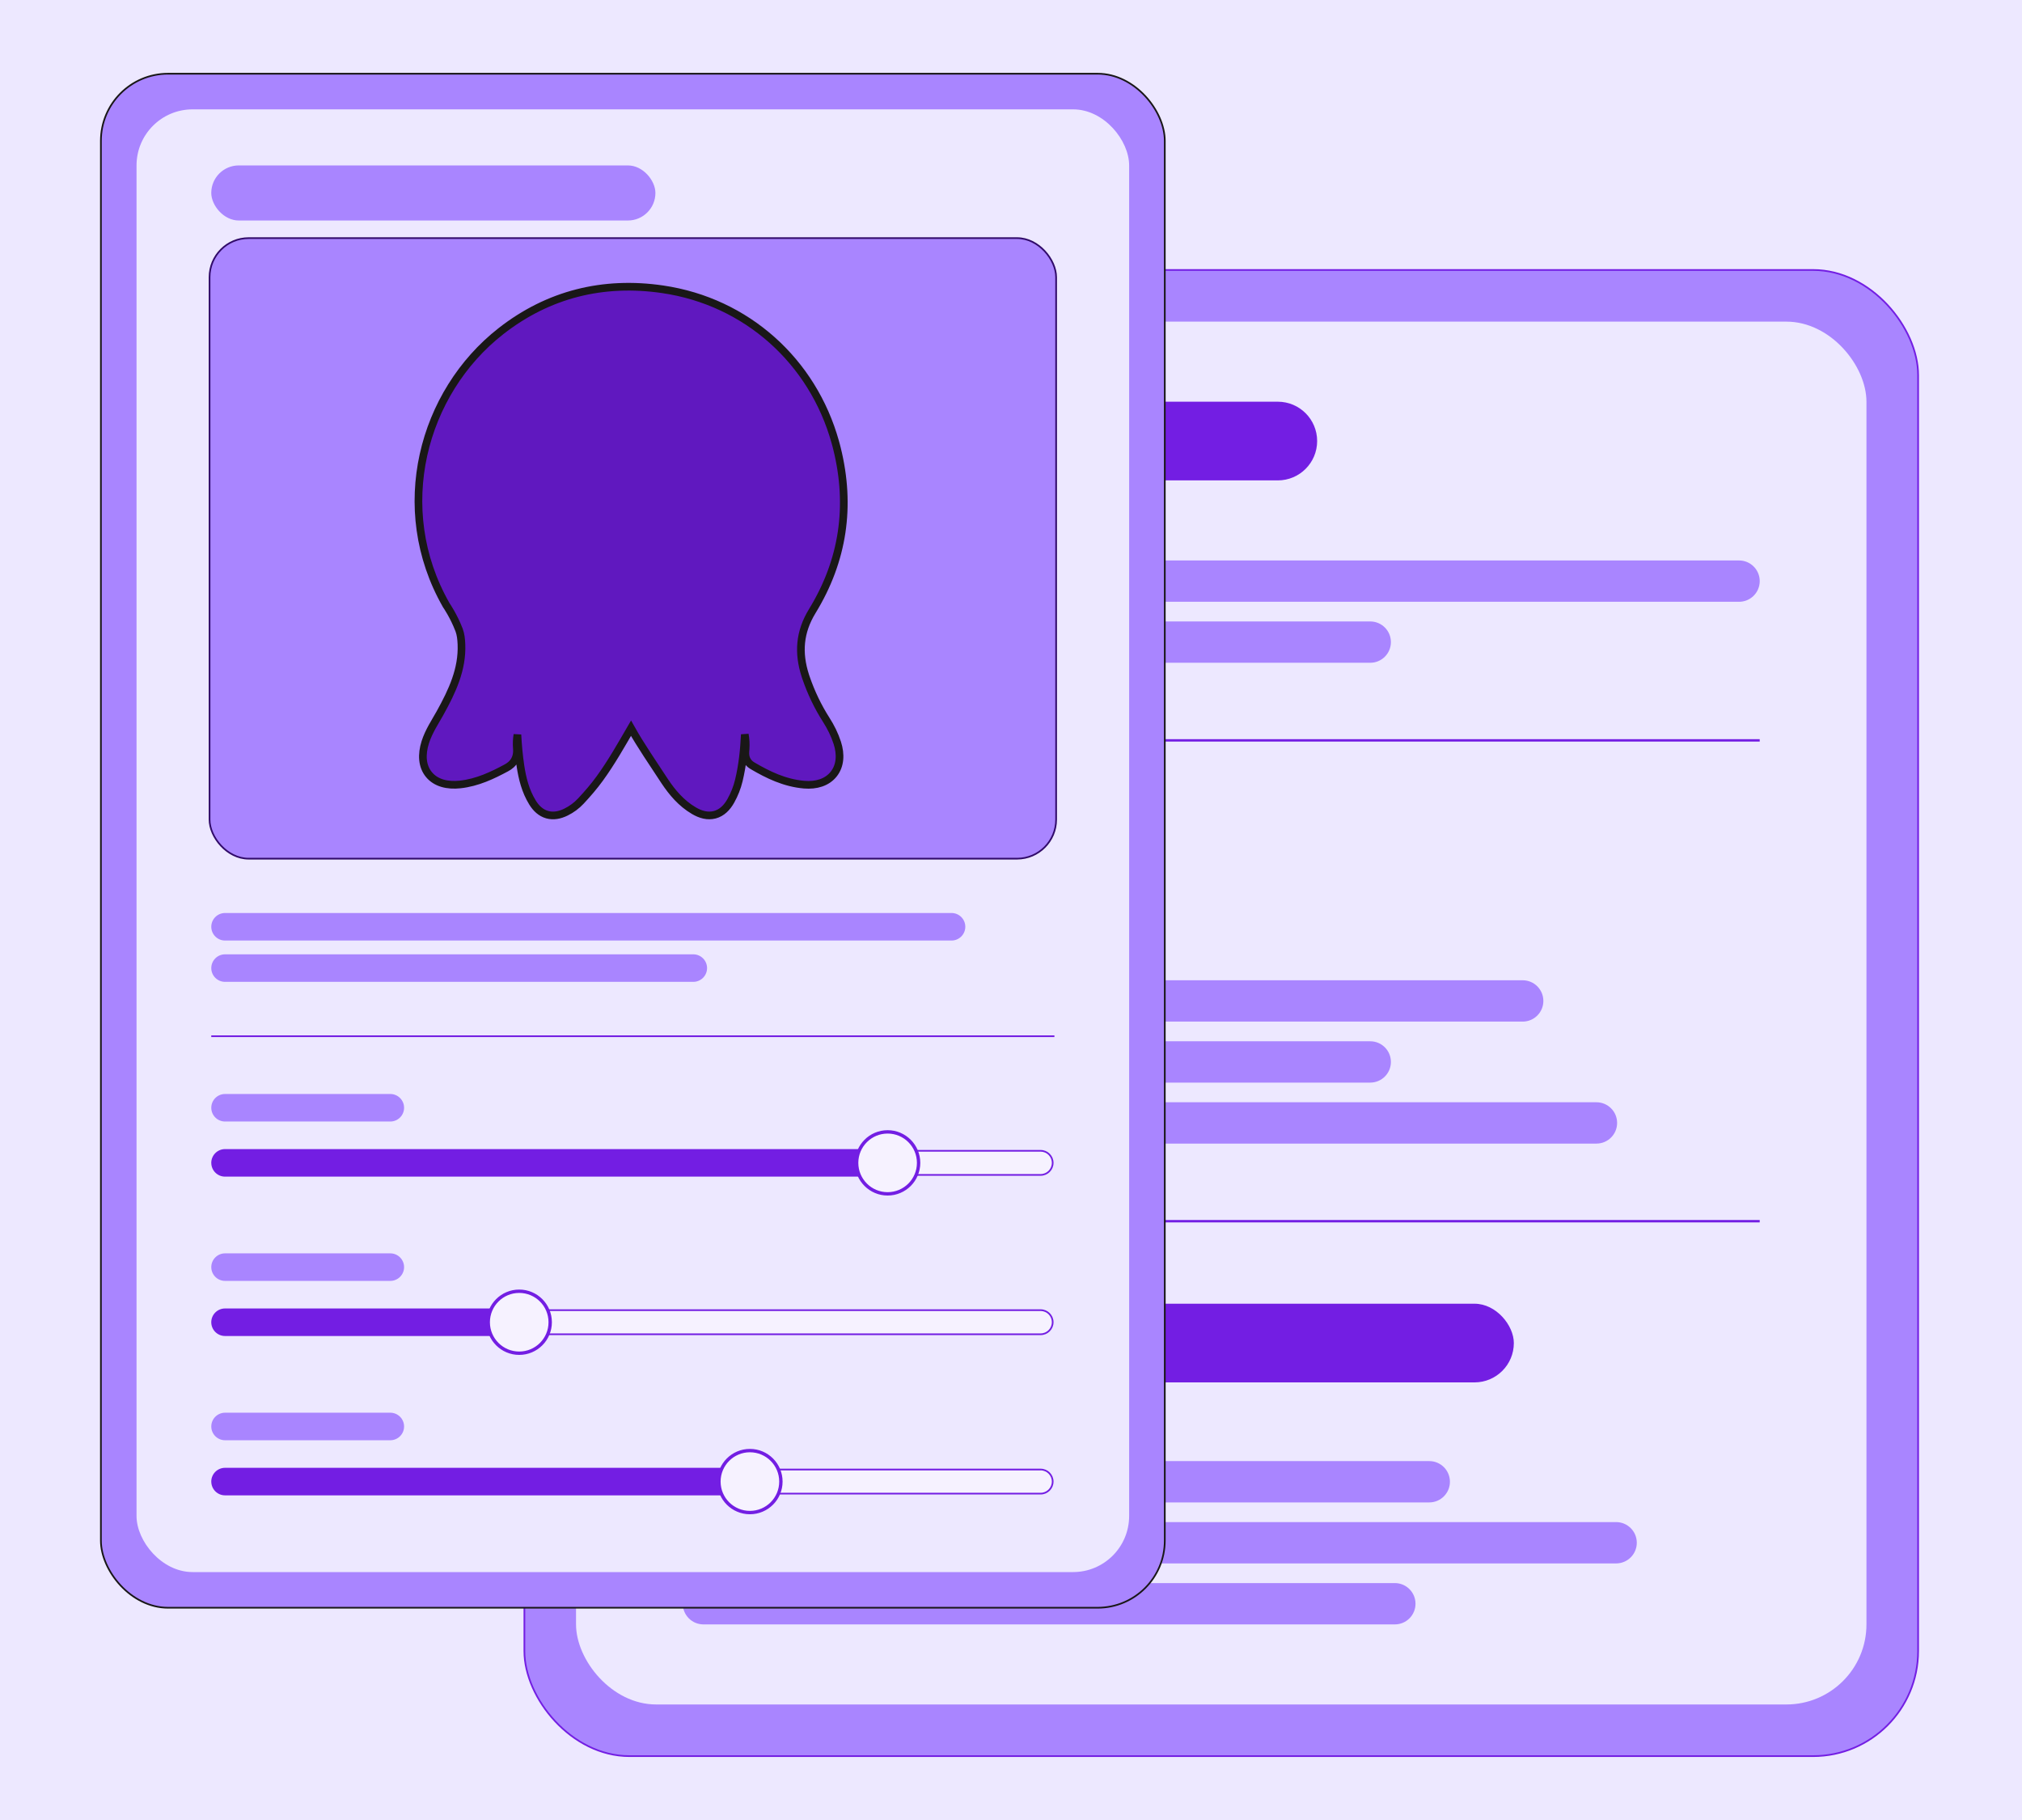 <svg xmlns="http://www.w3.org/2000/svg" xmlns:xlink="http://www.w3.org/1999/xlink" viewBox="0 0 1200 1080"><defs><clipPath id="clippath"><rect x="-2229.28" width="1200" height="1080" fill="none"></rect></clipPath></defs><g id="Fond"><rect x="0" width="1200" height="1080" fill="#ede8ff"></rect></g><g id="Ornement"><g clip-path="url(#clippath)"><path d="M158.62,767.9c-252.07-6.67-256.24,151.1-508.32,144.43-65.49-1.73-130.42-15.04-192.52-49.59-46.18-25.67-90.29-61.14-137.12-83.5-3.05-1.48-6.07-2.82-9.12-4.17-.33-.14-.63-.28-.97-.43-.3-.14-.6-.28-.86-.36-87.13-38.14-179.1-43.1-268.97-23.17-75.7,16.78-145.13,69.64-218.84,102.26-4.04,1.76-8.08,3.45-12.11,5.14-.46.19-.95.37-1.41.56-2.86,1.12-5.71,2.25-8.56,3.3-41.27,15.29-90.73,25.11-157.65,23.34-32.64-.86-65.12-4.59-97.15-12.43-47.15-13.04-93.34-34.18-137.29-62.85-.07,0-.19-.14-.26-.14-31.4-20.41-62.51-42.15-94.94-57.67-232.85-111.27-447.11,112.54-678.56,106.42-27.25-.72-51.48-3.23-73.41-7.14v.53c-55.37-12.05-109.67-35.21-160.99-68.67-87.16-56.99-170.91-93.38-265.54-95.88-252.04-6.67-256.22,151.1-508.22,144.43-27.25-.72-51.48-3.23-73.41-7.14l-7.95,300.48,3764.08,99.55,11.18-423.56c-41.31-18.55-91.4-31.93-161.08-33.77Z" fill="#c5b1ff"></path><path d="M653.43,755.83c-252.07-6.67-256.24,151.1-508.33,144.43-65.49-1.73-130.42-15.04-192.51-49.59-46.18-25.67-90.29-61.14-137.12-83.5-3.06-1.48-6.07-2.82-9.13-4.17-.32-.14-.62-.28-.97-.43-.3-.14-.58-.28-.84-.36-87.14-38.14-179.11-43.1-268.98-23.17-75.7,16.78-145.13,69.64-218.84,102.26-4.04,1.76-8.08,3.45-12.11,5.14-.46.19-.95.37-1.41.56-2.86,1.12-5.71,2.25-8.56,3.3-41.27,15.29-90.73,25.11-157.65,23.34-32.64-.86-65.12-4.59-97.15-12.43-47.15-13.04-93.34-34.18-137.29-62.85-.07,0-.19-.14-.26-.14-31.4-20.41-62.51-42.15-94.94-57.67-232.85-111.27-447.11,112.54-678.56,106.42-27.25-.72-51.48-3.23-73.41-7.14v.53c-55.37-12.05-109.67-35.21-160.99-68.67-87.16-56.99-170.91-93.38-265.54-95.88-252.04-6.67-256.21,151.1-508.22,144.43-27.25-.72-51.48-3.23-73.41-7.14l-7.95,300.48,3764.08,99.55,11.18-423.56c-41.31-18.55-91.4-31.93-161.08-33.77Z" fill="#a985ff"></path></g><rect x="311.21" y="160.21" width="827.14" height="881.89" rx="62.33" ry="62.33" fill="#a985ff"></rect><rect x="311.21" y="160.21" width="827.14" height="881.89" rx="62.33" ry="62.33" fill="none" stroke="#731ee3"></rect><rect x="341.86" y="190.86" width="765.83" height="820.58" rx="47.51" ry="47.51" fill="#ede8ff"></rect><path d="M428.56,238.37h329.78c12.89,0,23.35,10.45,23.35,23.35h0c0,12.89-10.45,23.35-23.35,23.35h-329.78c-12.89,0-23.35-10.45-23.35-23.35h0c0-12.89,10.45-23.35,23.35-23.35Z" fill="#731ee3"></path><path d="M417.47,332.58h614.62c6.77,0,12.26,5.49,12.26,12.26h0c0,6.77-5.49,12.26-12.26,12.26H417.47c-6.77,0-12.26-5.49-12.26-12.26h0c0-6.77,5.49-12.26,12.26-12.26Z" fill="#a985ff"></path><path d="M417.47,368.77h395.73c6.77,0,12.26,5.49,12.26,12.26h0c0,6.77-5.49,12.26-12.26,12.26h-395.73c-6.77,0-12.26-5.49-12.26-12.26h0c0-6.77,5.49-12.26,12.26-12.26Z" fill="#a985ff"></path><line x1="405.21" y1="439.34" x2="1044.34" y2="439.34" fill="none" stroke="#731ee3" stroke-width="1.43"></line><rect x="405.21" y="488.31" width="253.9" height="46.69" rx="23.35" ry="23.35" fill="#731ee3"></rect><path d="M417.47,581.7h486.21c6.77,0,12.26,5.49,12.26,12.26h0c0,6.77-5.49,12.26-12.26,12.26h-486.21c-6.77,0-12.26-5.49-12.26-12.26h0c0-6.77,5.49-12.26,12.26-12.26Z" fill="#a985ff"></path><path d="M417.47,617.9h395.73c6.77,0,12.26,5.49,12.26,12.26h0c0,6.77-5.49,12.26-12.26,12.26h-395.73c-6.77,0-12.26-5.49-12.26-12.26h0c0-6.77,5.49-12.26,12.26-12.26Z" fill="#a985ff"></path><path d="M417.47,654.09h529.98c6.77,0,12.26,5.49,12.26,12.26h0c0,6.77-5.49,12.26-12.26,12.26H417.47c-6.77,0-12.26-5.49-12.26-12.26h0c0-6.77,5.49-12.26,12.26-12.26Z" fill="#a985ff"></path><line x1="405.21" y1="724.67" x2="1044.34" y2="724.67" fill="none" stroke="#731ee3" stroke-width="1.43"></line><rect x="405.21" y="773.63" width="493.21" height="46.69" rx="23.35" ry="23.35" fill="#731ee3"></rect><path d="M417.47,867.02h430.76c6.77,0,12.26,5.49,12.26,12.26h0c0,6.77-5.49,12.26-12.26,12.26h-430.76c-6.77,0-12.26-5.49-12.26-12.26h0c0-6.77,5.49-12.26,12.26-12.26Z" fill="#a985ff"></path><path d="M417.47,903.22h541.66c6.77,0,12.26,5.49,12.26,12.26h0c0,6.77-5.49,12.26-12.26,12.26H417.47c-6.77,0-12.26-5.49-12.26-12.26h0c0-6.77,5.49-12.26,12.26-12.26Z" fill="#a985ff"></path><path d="M417.47,939.41h410.33c6.77,0,12.26,5.49,12.26,12.26h0c0,6.77-5.49,12.26-12.26,12.26h-410.33c-6.77,0-12.26-5.49-12.26-12.26h0c0-6.77,5.49-12.26,12.26-12.26Z" fill="#a985ff"></path><rect x="59.88" y="43.74" width="631.39" height="910.3" rx="39.85" ry="39.85" fill="#a985ff"></rect><rect x="59.88" y="43.74" width="631.39" height="910.3" rx="39.85" ry="39.85" fill="none" stroke="#191717"></rect><rect x="81.03" y="64.89" width="589.08" height="867.99" rx="33.27" ry="33.27" fill="#ede8ff"></rect><rect x="125.38" y="98.16" width="263.59" height="32.69" rx="16.35" ry="16.35" fill="#a985ff"></rect><rect x="124.36" y="141.3" width="502.42" height="368.24" rx="23.2" ry="23.2" fill="#a985ff" stroke="#310b6a"></rect><path d="M297.25,196.54c28.16-22.02,60.72-30.05,96.04-24.87,49.88,7.31,89.06,42.72,102.42,90.65l.62,2.29.41,1.62c8.43,34.06,3.71,66.34-14.65,96.35-7.66,12.51-8.51,24.87-4.16,38.36l.44,1.31h0c3.01,8.74,6.95,17.03,11.92,24.81,2.72,4.25,5.01,8.8,6.61,13.74h0c2.22,6.84,1.81,13.57-2.1,18.52-3.92,4.97-10.38,6.92-17.58,6.3-11.57-1-21.55-5.88-30.64-11.23h0c-2.44-1.44-3.75-3.53-4.13-5.87-.16-.99-.13-1.9-.09-2.56.02-.34.05-.66.07-.93.02-.28.04-.5.06-.72h0c.19-2.91.03-5.72-.47-8.48-.43,9.05-1.35,18.21-3.54,27.3-1.03,4.27-2.64,8.31-4.76,12.09h0c-2.21,3.96-5.28,7.13-9.53,8.25-4.23,1.12-8.47-.11-12.37-2.4-7.56-4.44-12.91-10.88-17.25-17.38l-.86-1.3c-6.32-9.74-13.3-19.71-19.22-30.27-5.74,9.88-11.54,20.18-18.49,29.76-3.48,4.81-7.32,9.24-11.26,13.46h0c-2.56,2.74-5.56,4.96-8.93,6.6h0c-3.55,1.73-7.36,2.54-11.11,1.47-3.76-1.08-6.57-3.78-8.66-7.18-4.25-6.9-6.06-14.44-7.16-21.7-.93-6.2-1.48-12.39-1.81-18.57-.43,2.66-.55,5.34-.33,8.09l.05.86c.07,2-.22,4.06-1.25,5.99-1.19,2.22-3.04,3.7-5.05,4.77-8.17,4.38-17.12,8.71-27.4,9.83-7.54.82-14.36-.83-18.51-5.85-4.16-5.03-4.46-12.01-2.21-19.15,2.06-6.52,5.98-12.33,8.67-17.16,7.49-13.45,13.4-26.33,12.82-40.95h0c-.13-3.24-.45-5.98-1.37-8.47l-.07-.18c-1.57-4.1-3.44-7.73-4.93-10.35-.74-1.3-1.38-2.34-1.83-3.05-.22-.35-.4-.62-.52-.79-.06-.09-.1-.15-.13-.19-.01-.02-.02-.03-.03-.04h0s-.11-.17-.11-.17l-.1-.18c-32.62-57.2-14.07-126.05,32.5-162.45Z" fill="#6018bf" stroke="#191717" stroke-width="4.55"></path><path d="M133.56,541.78h431.15c4.51,0,8.17,3.66,8.17,8.17h0c0,4.51-3.66,8.17-8.17,8.17H133.56c-4.51,0-8.17-3.66-8.17-8.17h0c0-4.51,3.66-8.17,8.17-8.17Z" fill="#a985ff"></path><path d="M133.56,566.3h277.89c4.51,0,8.17,3.66,8.17,8.17h0c0,4.51-3.66,8.17-8.17,8.17H133.56c-4.51,0-8.17-3.66-8.17-8.17h0c0-4.51,3.66-8.17,8.17-8.17Z" fill="#a985ff"></path><line x1="125.38" y1="614.9" x2="625.76" y2="614.9" fill="none" stroke="#731ee3"></line><path d="M133.56,649.18h98.08c4.51,0,8.17,3.66,8.17,8.17h0c0,4.51-3.66,8.17-8.17,8.17h-98.08c-4.51,0-8.17-3.66-8.17-8.17h0c0-4.51,3.66-8.17,8.17-8.17Z" fill="#a985ff"></path><path d="M133.56,682.9h484.03c3.95,0,7.15,3.2,7.15,7.15s-3.2,7.15-7.15,7.15H133.56c-3.95,0-7.15-3.2-7.15-7.15s3.2-7.15,7.15-7.15Z" fill="#f6f2ff"></path><path d="M133.56,682.9h484.03c3.95,0,7.15,3.2,7.15,7.15s-3.2,7.15-7.15,7.15H133.56c-3.95,0-7.15-3.2-7.15-7.15s3.2-7.15,7.15-7.15Z" fill="none" stroke="#731ee3"></path><path d="M125.38,690.05c0-4.51,3.66-8.17,8.17-8.17h388.24c4.51,0,8.17,3.66,8.17,8.17s-3.66,8.17-8.17,8.17H133.56c-4.51,0-8.17-3.66-8.17-8.17Z" fill="#731ee3"></path><circle cx="526.78" cy="690.05" r="18.39" fill="#f6f2ff" stroke="#731ee3" stroke-width="2"></circle><path d="M133.56,743.75h98.08c4.51,0,8.17,3.66,8.17,8.17h0c0,4.51-3.66,8.17-8.17,8.17h-98.08c-4.51,0-8.17-3.66-8.17-8.17h0c0-4.51,3.66-8.17,8.17-8.17Z" fill="#a985ff"></path><path d="M133.56,777.46h484.03c3.95,0,7.15,3.2,7.15,7.15s-3.2,7.15-7.15,7.15H133.56c-3.95,0-7.15-3.2-7.15-7.15s3.2-7.15,7.15-7.15Z" fill="#f6f2ff"></path><path d="M133.56,777.46h484.03c3.95,0,7.15,3.2,7.15,7.15s-3.2,7.15-7.15,7.15H133.56c-3.95,0-7.15-3.2-7.15-7.15s3.2-7.15,7.15-7.15Z" fill="none" stroke="#731ee3"></path><path d="M125.38,784.62c0-4.51,3.66-8.17,8.17-8.17h167.55c4.51,0,8.17,3.66,8.17,8.17s-3.66,8.17-8.17,8.17h-167.55c-4.51,0-8.17-3.66-8.17-8.17Z" fill="#731ee3"></path><circle cx="308.14" cy="784.62" r="18.39" fill="#f6f2ff" stroke="#731ee3" stroke-width="2"></circle><path d="M133.56,838.31h98.08c4.51,0,8.17,3.66,8.17,8.17h0c0,4.51-3.66,8.17-8.17,8.17h-98.08c-4.51,0-8.17-3.66-8.17-8.17h0c0-4.51,3.66-8.17,8.17-8.17Z" fill="#a985ff"></path><path d="M133.56,872.03h484.03c3.95,0,7.15,3.2,7.15,7.15s-3.2,7.15-7.15,7.15H133.56c-3.95,0-7.15-3.2-7.15-7.15s3.2-7.15,7.15-7.15Z" fill="#f6f2ff"></path><path d="M133.56,872.03h484.03c3.95,0,7.15,3.2,7.15,7.15s-3.2,7.15-7.15,7.15H133.56c-3.95,0-7.15-3.2-7.15-7.15s3.2-7.15,7.15-7.15Z" fill="none" stroke="#731ee3"></path><path d="M125.38,879.18c0-4.51,3.66-8.17,8.17-8.17h304.46c4.51,0,8.17,3.66,8.17,8.17s-3.66,8.17-8.17,8.17H133.56c-4.51,0-8.17-3.66-8.17-8.17Z" fill="#731ee3"></path><circle cx="445.05" cy="879.18" r="18.39" fill="#f6f2ff" stroke="#731ee3" stroke-width="2"></circle></g></svg>